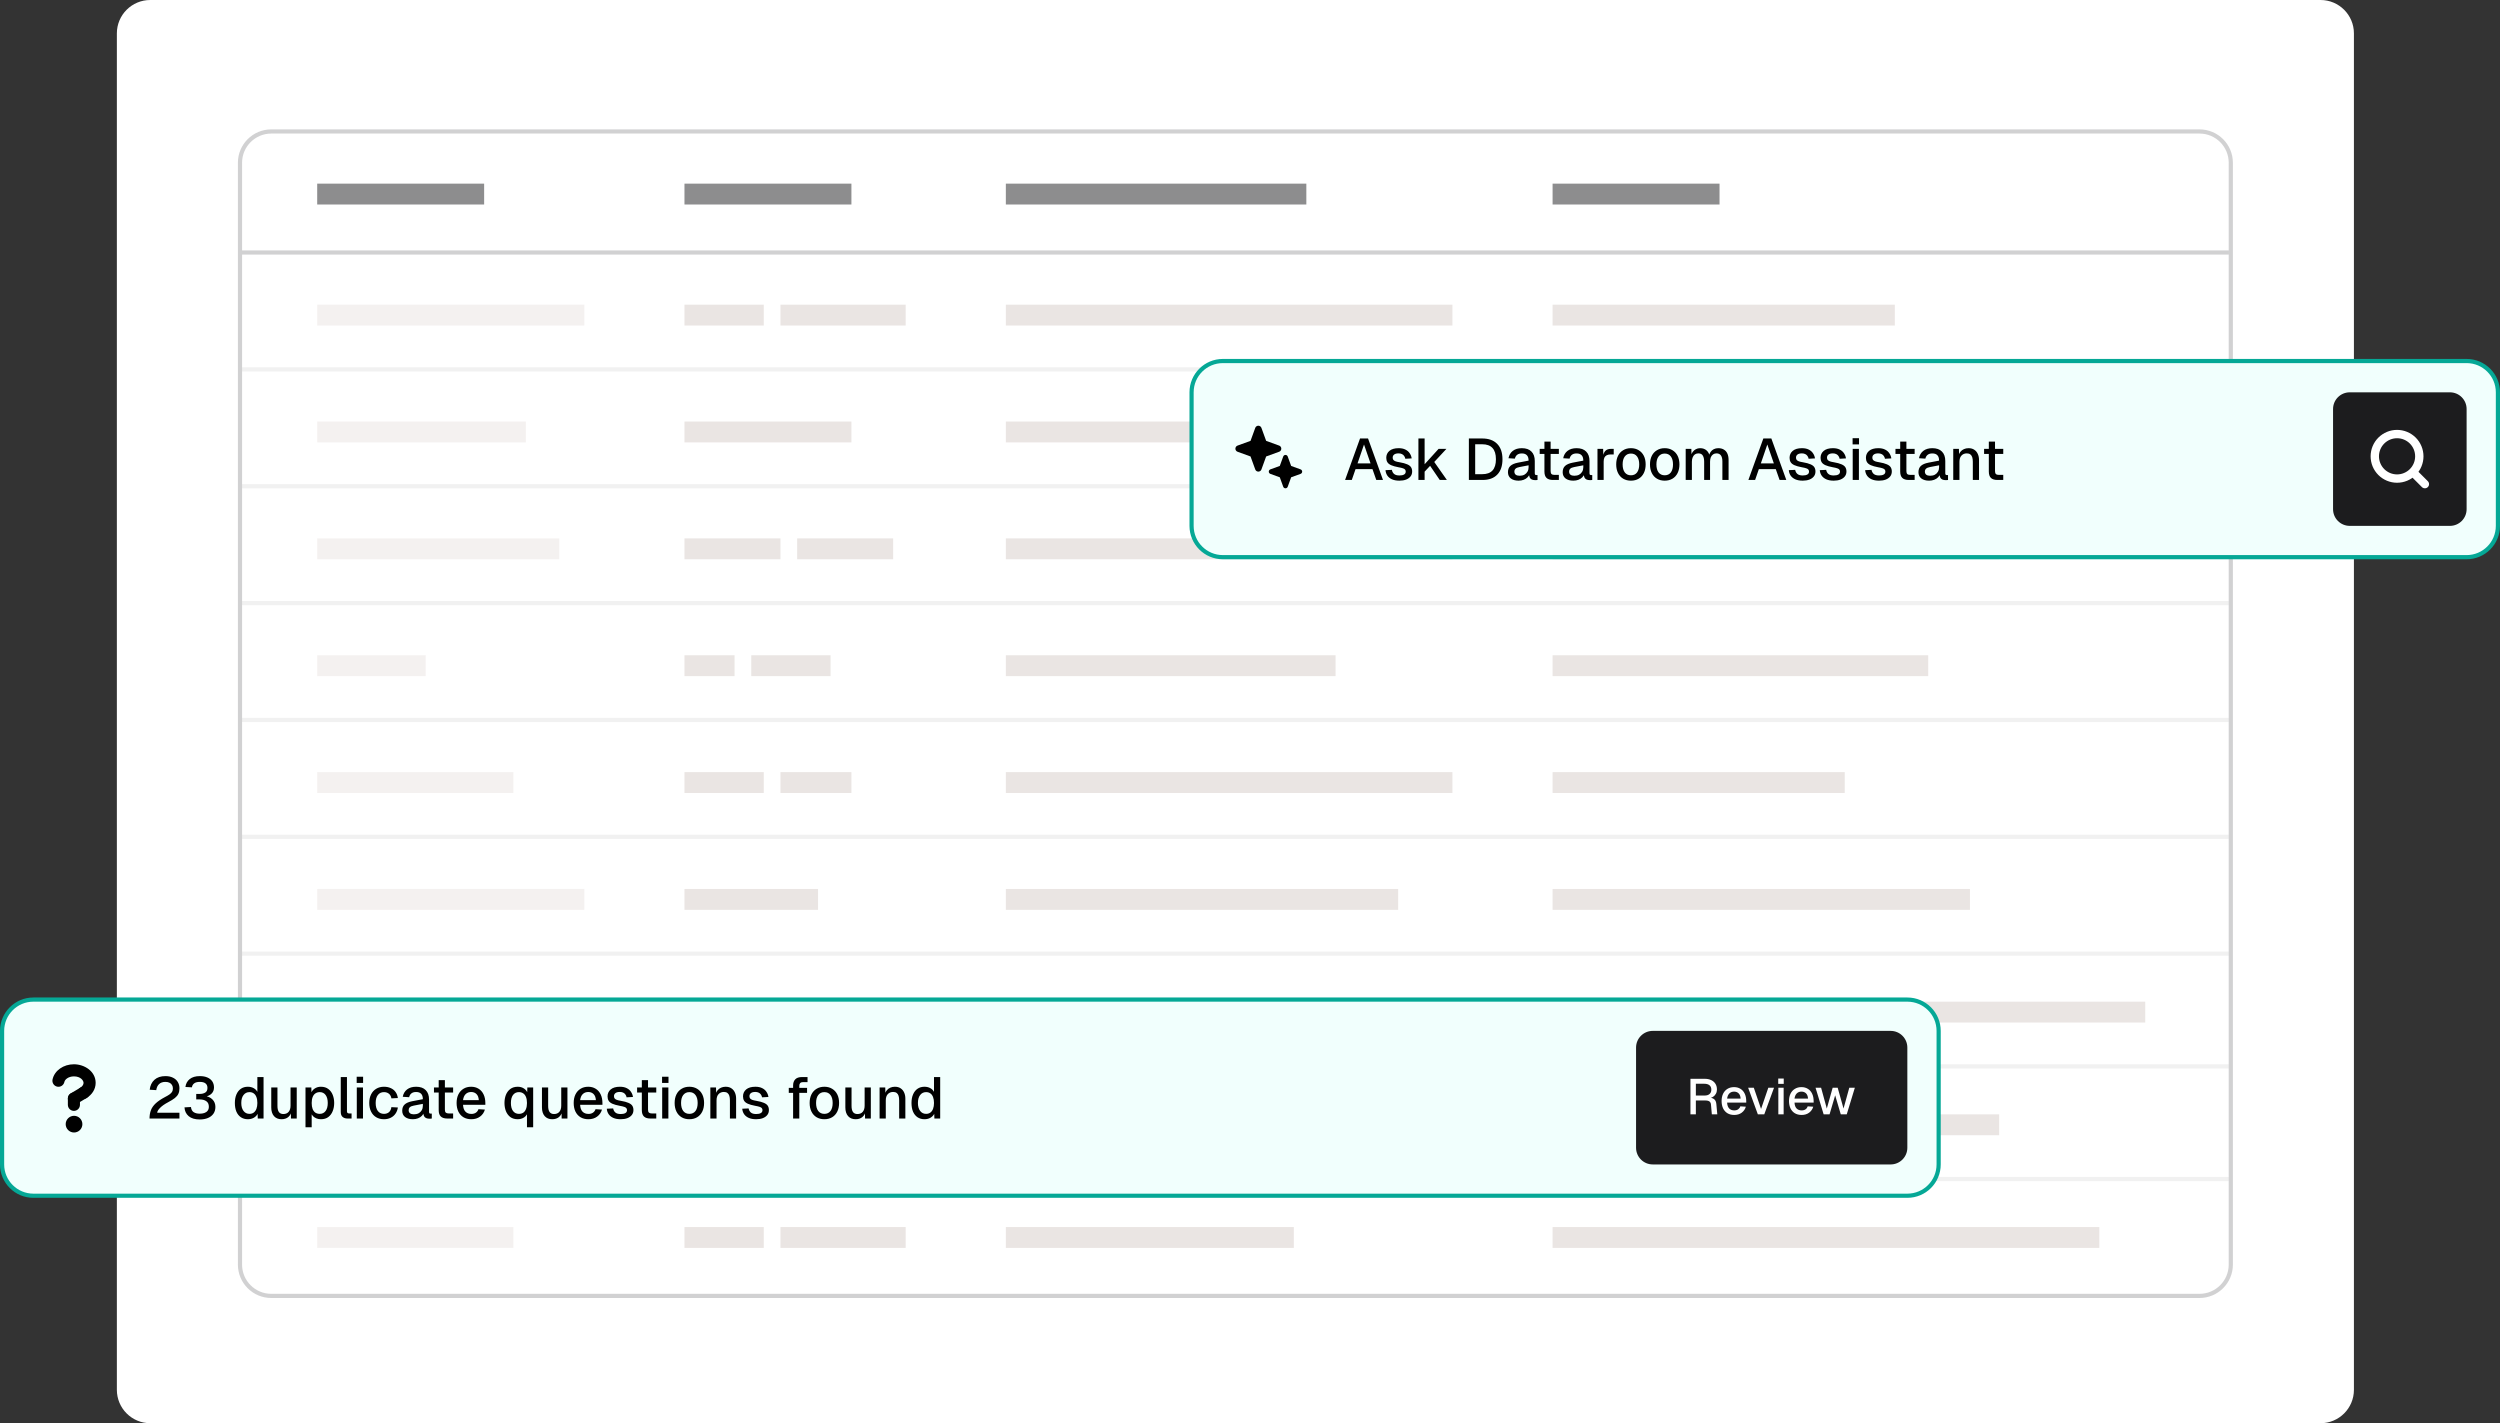 <svg width="599" height="341" viewBox="0 0 599 341" fill="none" xmlns="http://www.w3.org/2000/svg">
<rect x="0" y="0" width="599" height="341" fill="#333333" stroke="none"/>
<path d="M28 8C28 3.582 31.582 0 36 0H556C560.418 0 564 3.582 564 8V333C564 337.418 560.418 341 556 341H36C31.582 341 28 337.418 28 333V8Z" fill="white"/>
<rect opacity="0.5" x="76" y="73" width="64" height="5" fill="#EAE5E3"/>
<rect opacity="0.5" x="76" y="101" width="50" height="5" fill="#EAE5E3"/>
<rect opacity="0.5" x="76" y="129" width="58" height="5" fill="#EAE5E3"/>
<rect opacity="0.5" x="76" y="157" width="26" height="5" fill="#EAE5E3"/>
<rect opacity="0.5" x="76" y="185" width="47" height="5" fill="#EAE5E3"/>
<rect opacity="0.5" x="76" y="213" width="64" height="5" fill="#EAE5E3"/>
<rect opacity="0.5" x="76" y="240" width="64" height="5" fill="#EAE5E3"/>
<rect opacity="0.5" x="76" y="267" width="64" height="5" fill="#EAE5E3"/>
<rect opacity="0.5" x="76" y="294" width="47" height="5" fill="#EAE5E3"/>
<rect opacity="0.5" x="76" y="44" width="40" height="5" fill="#1C1C1E"/>
<rect opacity="0.5" x="164" y="44" width="40" height="5" fill="#1C1C1E"/>
<rect opacity="0.5" x="241" y="44" width="72" height="5" fill="#1C1C1E"/>
<rect opacity="0.5" x="372" y="44" width="40" height="5" fill="#1C1C1E"/>
<rect x="164" y="73" width="19" height="5" fill="#EAE5E3"/>
<rect x="164" y="101" width="40" height="5" fill="#EAE5E3"/>
<rect x="164" y="129" width="23" height="5" fill="#EAE5E3"/>
<rect x="191" y="129" width="23" height="5" fill="#EAE5E3"/>
<rect x="164" y="157" width="12" height="5" fill="#EAE5E3"/>
<rect x="164" y="185" width="19" height="5" fill="#EAE5E3"/>
<rect x="164" y="213" width="32" height="5" fill="#EAE5E3"/>
<rect x="164" y="240" width="19" height="5" fill="#EAE5E3"/>
<rect x="164" y="267" width="19" height="5" fill="#EAE5E3"/>
<rect x="164" y="294" width="19" height="5" fill="#EAE5E3"/>
<rect x="187" y="73" width="30" height="5" fill="#EAE5E3"/>
<rect x="180" y="157" width="19" height="5" fill="#EAE5E3"/>
<rect x="187" y="185" width="17" height="5" fill="#EAE5E3"/>
<rect x="187" y="240" width="30" height="5" fill="#EAE5E3"/>
<rect x="187" y="267" width="30" height="5" fill="#EAE5E3"/>
<rect x="187" y="294" width="30" height="5" fill="#EAE5E3"/>
<rect x="241" y="73" width="107" height="5" fill="#EAE5E3"/>
<rect x="241" y="101" width="107" height="5" fill="#EAE5E3"/>
<rect x="241" y="129" width="107" height="5" fill="#EAE5E3"/>
<rect x="241" y="157" width="79" height="5" fill="#EAE5E3"/>
<rect x="241" y="185" width="107" height="5" fill="#EAE5E3"/>
<rect x="241" y="213" width="94" height="5" fill="#EAE5E3"/>
<rect x="241" y="240" width="107" height="5" fill="#EAE5E3"/>
<rect x="241" y="267" width="107" height="5" fill="#EAE5E3"/>
<rect x="241" y="294" width="69" height="5" fill="#EAE5E3"/>
<rect x="372" y="73" width="82" height="5" fill="#EAE5E3"/>
<rect x="372" y="101" width="107" height="5" fill="#EAE5E3"/>
<rect x="372" y="129" width="107" height="5" fill="#EAE5E3"/>
<rect x="372" y="157" width="90" height="5" fill="#EAE5E3"/>
<rect x="372" y="185" width="70" height="5" fill="#EAE5E3"/>
<rect x="372" y="213" width="100" height="5" fill="#EAE5E3"/>
<rect x="372" y="240" width="142" height="5" fill="#EAE5E3"/>
<rect x="372" y="267" width="107" height="5" fill="#EAE5E3"/>
<rect x="372" y="294" width="131" height="5" fill="#EAE5E3"/>
<line x1="58" y1="60.5" x2="534" y2="60.5" stroke="#1C1C1E" stroke-opacity="0.2"/>
<path d="M65 31.5H527C531.142 31.5 534.5 34.858 534.5 39V303C534.5 307.142 531.142 310.5 527 310.5H65C60.858 310.5 57.5 307.142 57.5 303V39C57.5 34.858 60.858 31.5 65 31.5Z" stroke="#1C1C1E" stroke-opacity="0.2"/>
<line opacity="0.3" x1="58" y1="88.5" x2="534" y2="88.5" stroke="#1C1C1E" stroke-opacity="0.2"/>
<line opacity="0.3" x1="58" y1="116.5" x2="534" y2="116.5" stroke="#1C1C1E" stroke-opacity="0.2"/>
<line opacity="0.3" x1="58" y1="144.5" x2="534" y2="144.5" stroke="#1C1C1E" stroke-opacity="0.2"/>
<line opacity="0.3" x1="58" y1="172.5" x2="534" y2="172.5" stroke="#1C1C1E" stroke-opacity="0.2"/>
<line opacity="0.3" x1="58" y1="200.5" x2="534" y2="200.5" stroke="#1C1C1E" stroke-opacity="0.2"/>
<line opacity="0.3" x1="58" y1="228.5" x2="534" y2="228.5" stroke="#1C1C1E" stroke-opacity="0.2"/>
<line opacity="0.3" x1="58" y1="255.5" x2="534" y2="255.5" stroke="#1C1C1E" stroke-opacity="0.2"/>
<line opacity="0.3" x1="58" y1="282.5" x2="534" y2="282.5" stroke="#1C1C1E" stroke-opacity="0.2"/>
<path d="M8 239.5H457C461.142 239.5 464.5 242.858 464.5 247V279C464.5 283.142 461.142 286.5 457 286.5H8C3.858 286.5 0.5 283.142 0.5 279V247C0.5 242.858 3.858 239.5 8 239.5Z" fill="#F1FFFD"/>
<path d="M8 239.5H457C461.142 239.5 464.5 242.858 464.5 247V279C464.5 283.142 461.142 286.5 457 286.5H8C3.858 286.5 0.5 283.142 0.5 279V247C0.5 242.858 3.858 239.5 8 239.5Z" stroke="#05A896"/>
<path d="M19.739 269.348C19.739 269.878 19.528 270.387 19.153 270.762C18.778 271.137 18.269 271.348 17.739 271.348C17.208 271.348 16.7 271.137 16.325 270.762C15.95 270.387 15.739 269.878 15.739 269.348C15.739 268.817 15.95 268.309 16.325 267.934C16.7 267.559 17.208 267.348 17.739 267.348C18.269 267.348 18.778 267.559 19.153 267.934C19.528 268.309 19.739 268.817 19.739 269.348Z" fill="black"/>
<path fill-rule="evenodd" clip-rule="evenodd" d="M17.71 257.9C17.04 257.9 16.465 258.1 16.06 258.386C15.67 258.662 15.477 258.983 15.421 259.26C15.338 259.63 15.113 259.953 14.795 260.16C14.477 260.367 14.091 260.44 13.719 260.365C13.347 260.29 13.019 260.072 12.806 259.758C12.593 259.444 12.511 259.059 12.579 258.686C12.806 257.56 13.504 256.641 14.388 256.016C15.308 255.366 16.474 255 17.71 255C20.267 255 22.918 256.71 22.918 259.456C22.918 261.046 21.973 262.332 20.749 263.082C20.421 263.283 20.026 263.345 19.652 263.255C19.278 263.165 18.956 262.93 18.755 262.602C18.554 262.274 18.492 261.88 18.582 261.506C18.672 261.132 18.907 260.809 19.235 260.608C19.805 260.259 20.018 259.814 20.018 259.456C20.018 258.882 19.303 257.9 17.71 257.9Z" fill="black"/>
<path fill-rule="evenodd" clip-rule="evenodd" d="M17.71 261.765C18.51 261.765 19.16 262.413 19.16 263.215V264.717C19.16 265.101 19.007 265.47 18.735 265.742C18.463 266.014 18.094 266.167 17.71 266.167C17.325 266.167 16.956 266.014 16.684 265.742C16.413 265.47 16.26 265.101 16.26 264.717V263.215C16.26 262.415 16.909 261.765 17.71 261.765Z" fill="black"/>
<path fill-rule="evenodd" clip-rule="evenodd" d="M21.239 261.101C21.337 261.264 21.401 261.446 21.429 261.634C21.457 261.823 21.448 262.015 21.401 262.2C21.355 262.384 21.272 262.558 21.159 262.711C21.045 262.864 20.902 262.993 20.739 263.091L18.455 264.458C18.125 264.656 17.73 264.714 17.357 264.62C16.984 264.527 16.663 264.289 16.466 263.959C16.268 263.629 16.21 263.234 16.303 262.861C16.397 262.488 16.635 262.168 16.965 261.97L19.25 260.602C19.413 260.504 19.594 260.44 19.783 260.412C19.971 260.384 20.163 260.394 20.348 260.44C20.533 260.486 20.706 260.569 20.859 260.682C21.012 260.796 21.141 260.938 21.239 261.101Z" fill="black"/>
<path d="M35.826 268C35.826 267.253 35.938 266.586 36.162 265.998C36.386 265.41 36.769 264.864 37.31 264.36C37.851 263.856 38.598 263.352 39.55 262.848C40.007 262.615 40.371 262.4 40.642 262.204C40.922 261.999 41.123 261.789 41.244 261.574C41.365 261.359 41.426 261.098 41.426 260.79C41.426 260.473 41.356 260.202 41.216 259.978C41.085 259.745 40.889 259.563 40.628 259.432C40.367 259.292 40.035 259.222 39.634 259.222C38.999 259.222 38.495 259.395 38.122 259.74C37.758 260.076 37.529 260.561 37.436 261.196L35.868 261.098C35.98 260.099 36.358 259.306 37.002 258.718C37.655 258.13 38.533 257.836 39.634 257.836C40.343 257.836 40.945 257.962 41.44 258.214C41.944 258.457 42.327 258.797 42.588 259.236C42.859 259.675 42.994 260.183 42.994 260.762C42.994 261.266 42.91 261.7 42.742 262.064C42.574 262.428 42.294 262.769 41.902 263.086C41.51 263.394 40.978 263.725 40.306 264.08C39.447 264.537 38.799 264.99 38.36 265.438C37.921 265.877 37.688 266.269 37.66 266.614H42.994V268H35.826ZM47.857 268.224C46.709 268.224 45.823 267.958 45.197 267.426C44.581 266.894 44.25 266.194 44.203 265.326L45.757 265.242C45.813 265.811 46.028 266.222 46.401 266.474C46.784 266.717 47.269 266.838 47.857 266.838C48.249 266.838 48.609 266.787 48.935 266.684C49.271 266.572 49.537 266.395 49.733 266.152C49.939 265.9 50.041 265.573 50.041 265.172C50.041 264.575 49.841 264.136 49.439 263.856C49.038 263.567 48.506 263.422 47.843 263.422H47.017V262.106H47.843C48.375 262.106 48.819 261.999 49.173 261.784C49.528 261.569 49.705 261.196 49.705 260.664C49.705 260.197 49.556 259.843 49.257 259.6C48.959 259.348 48.501 259.222 47.885 259.222C47.288 259.222 46.835 259.339 46.527 259.572C46.219 259.805 46.037 260.123 45.981 260.524L44.427 260.44C44.521 259.656 44.861 259.026 45.449 258.55C46.047 258.074 46.859 257.836 47.885 257.836C48.595 257.836 49.201 257.948 49.705 258.172C50.209 258.387 50.597 258.699 50.867 259.11C51.138 259.521 51.273 260.001 51.273 260.552C51.273 261.159 51.077 261.653 50.685 262.036C50.303 262.419 49.738 262.68 48.991 262.82V262.568C49.803 262.671 50.443 262.96 50.909 263.436C51.376 263.903 51.609 264.5 51.609 265.228C51.609 265.853 51.451 266.395 51.133 266.852C50.816 267.3 50.377 267.641 49.817 267.874C49.257 268.107 48.604 268.224 47.857 268.224ZM59.382 268.168C58.747 268.168 58.191 268.009 57.715 267.692C57.249 267.375 56.889 266.927 56.638 266.348C56.395 265.76 56.273 265.069 56.273 264.276C56.273 263.483 56.4 262.797 56.651 262.218C56.904 261.63 57.263 261.177 57.73 260.86C58.196 260.543 58.747 260.384 59.382 260.384C59.895 260.384 60.352 260.491 60.754 260.706C61.155 260.921 61.458 261.219 61.663 261.602V258.06H63.148V268H61.761L61.719 266.88C61.514 267.281 61.202 267.599 60.782 267.832C60.371 268.056 59.904 268.168 59.382 268.168ZM59.773 266.88C60.175 266.88 60.516 266.777 60.795 266.572C61.075 266.367 61.29 266.068 61.44 265.676C61.589 265.284 61.663 264.817 61.663 264.276C61.663 263.716 61.589 263.245 61.44 262.862C61.29 262.47 61.075 262.176 60.795 261.98C60.516 261.775 60.175 261.672 59.773 261.672C59.176 261.672 58.7 261.905 58.346 262.372C57.991 262.829 57.813 263.464 57.813 264.276C57.813 265.079 57.991 265.713 58.346 266.18C58.7 266.647 59.176 266.88 59.773 266.88ZM67.443 268.168C66.697 268.168 66.099 267.921 65.651 267.426C65.213 266.922 64.993 266.227 64.993 265.34V260.552H66.477V264.962C66.477 265.634 66.594 266.129 66.827 266.446C67.061 266.763 67.415 266.922 67.891 266.922C68.433 266.922 68.853 266.749 69.151 266.404C69.459 266.049 69.613 265.555 69.613 264.92V260.552H71.097V268H69.711L69.683 266.054L69.893 266.138C69.763 266.791 69.487 267.295 69.067 267.65C68.647 267.995 68.106 268.168 67.443 268.168ZM73.197 270.1V260.552H74.597L74.638 262.148L74.471 262.064C74.657 261.513 74.965 261.098 75.394 260.818C75.824 260.529 76.319 260.384 76.879 260.384C77.606 260.384 78.204 260.566 78.671 260.93C79.147 261.285 79.496 261.756 79.721 262.344C79.954 262.932 80.07 263.576 80.07 264.276C80.07 264.976 79.954 265.62 79.721 266.208C79.496 266.796 79.147 267.272 78.671 267.636C78.204 267.991 77.606 268.168 76.879 268.168C76.505 268.168 76.155 268.103 75.829 267.972C75.502 267.841 75.222 267.659 74.989 267.426C74.764 267.183 74.606 266.899 74.513 266.572L74.68 266.404V270.1H73.197ZM76.612 266.88C77.21 266.88 77.677 266.651 78.013 266.194C78.358 265.737 78.531 265.097 78.531 264.276C78.531 263.455 78.358 262.815 78.013 262.358C77.677 261.901 77.21 261.672 76.612 261.672C76.221 261.672 75.88 261.77 75.591 261.966C75.301 262.153 75.077 262.442 74.918 262.834C74.76 263.226 74.68 263.707 74.68 264.276C74.68 264.845 74.755 265.326 74.904 265.718C75.063 266.11 75.287 266.404 75.576 266.6C75.875 266.787 76.221 266.88 76.612 266.88ZM83.27 268C82.784 268 82.392 267.874 82.094 267.622C81.795 267.37 81.646 266.969 81.646 266.418V258.06H83.13V266.278C83.13 266.446 83.172 266.572 83.256 266.656C83.349 266.74 83.48 266.782 83.648 266.782H84.236V268H83.27ZM85.487 268V260.552H86.972V268H85.487ZM85.46 259.474V257.99H86.999V259.474H85.46ZM91.999 268.168C91.29 268.168 90.669 268.009 90.137 267.692C89.605 267.375 89.194 266.922 88.905 266.334C88.615 265.746 88.471 265.06 88.471 264.276C88.471 263.492 88.615 262.811 88.905 262.232C89.194 261.644 89.605 261.191 90.137 260.874C90.669 260.547 91.29 260.384 91.999 260.384C92.606 260.384 93.142 260.491 93.609 260.706C94.085 260.911 94.468 261.215 94.757 261.616C95.055 262.017 95.247 262.507 95.331 263.086L93.777 263.17C93.702 262.685 93.506 262.316 93.189 262.064C92.871 261.803 92.475 261.672 91.999 261.672C91.374 261.672 90.883 261.905 90.529 262.372C90.183 262.829 90.011 263.464 90.011 264.276C90.011 265.088 90.183 265.727 90.529 266.194C90.883 266.651 91.374 266.88 91.999 266.88C92.475 266.88 92.871 266.749 93.189 266.488C93.506 266.217 93.702 265.811 93.777 265.27L95.331 265.354C95.247 265.923 95.055 266.418 94.757 266.838C94.468 267.258 94.085 267.585 93.609 267.818C93.142 268.051 92.606 268.168 91.999 268.168ZM98.921 268.168C98.147 268.168 97.526 267.991 97.059 267.636C96.602 267.281 96.373 266.782 96.373 266.138C96.373 265.494 96.564 264.995 96.947 264.64C97.339 264.276 97.941 264.015 98.753 263.856L101.315 263.366C101.315 262.787 101.18 262.358 100.909 262.078C100.638 261.789 100.237 261.644 99.705 261.644C99.229 261.644 98.856 261.751 98.585 261.966C98.314 262.171 98.128 262.479 98.025 262.89L96.499 262.792C96.639 262.045 96.984 261.457 97.535 261.028C98.095 260.599 98.819 260.384 99.705 260.384C100.713 260.384 101.478 260.655 102.001 261.196C102.533 261.728 102.799 262.479 102.799 263.45V266.348C102.799 266.525 102.827 266.651 102.883 266.726C102.948 266.791 103.051 266.824 103.191 266.824H103.457V268C103.41 268.009 103.336 268.019 103.233 268.028C103.13 268.037 103.023 268.042 102.911 268.042C102.594 268.042 102.318 267.991 102.085 267.888C101.861 267.785 101.693 267.617 101.581 267.384C101.469 267.141 101.413 266.819 101.413 266.418L101.567 266.488C101.492 266.815 101.329 267.104 101.077 267.356C100.834 267.608 100.522 267.809 100.139 267.958C99.766 268.098 99.36 268.168 98.921 268.168ZM99.159 266.992C99.607 266.992 99.99 266.908 100.307 266.74C100.624 266.563 100.872 266.32 101.049 266.012C101.226 265.704 101.315 265.354 101.315 264.962V264.486L99.131 264.906C98.683 264.99 98.366 265.125 98.179 265.312C98.002 265.489 97.913 265.718 97.913 265.998C97.913 266.315 98.02 266.563 98.235 266.74C98.459 266.908 98.767 266.992 99.159 266.992ZM107.183 268C106.474 268 105.951 267.837 105.615 267.51C105.279 267.183 105.111 266.675 105.111 265.984V258.802H106.595V265.872C106.595 266.217 106.67 266.455 106.819 266.586C106.969 266.717 107.197 266.782 107.505 266.782H108.569V268H107.183ZM103.977 261.77V260.552H108.569V261.77H103.977ZM112.93 268.168C112.202 268.168 111.572 268.009 111.04 267.692C110.518 267.375 110.112 266.922 109.822 266.334C109.542 265.746 109.402 265.06 109.402 264.276C109.402 263.492 109.542 262.811 109.822 262.232C110.112 261.644 110.518 261.191 111.04 260.874C111.563 260.547 112.179 260.384 112.888 260.384C113.56 260.384 114.153 260.543 114.666 260.86C115.18 261.168 115.576 261.616 115.856 262.204C116.146 262.792 116.29 263.501 116.29 264.332V264.71H110.942C110.98 265.438 111.171 265.984 111.516 266.348C111.871 266.712 112.347 266.894 112.944 266.894C113.383 266.894 113.747 266.791 114.036 266.586C114.326 266.381 114.526 266.105 114.638 265.76L116.178 265.858C115.982 266.549 115.595 267.109 115.016 267.538C114.447 267.958 113.752 268.168 112.93 268.168ZM110.942 263.59H114.722C114.676 262.927 114.484 262.437 114.148 262.12C113.822 261.803 113.402 261.644 112.888 261.644C112.356 261.644 111.918 261.812 111.572 262.148C111.236 262.475 111.026 262.955 110.942 263.59ZM127.747 270.1H126.263V266.404L126.431 266.572C126.338 266.899 126.174 267.183 125.941 267.426C125.717 267.659 125.442 267.841 125.115 267.972C124.788 268.103 124.438 268.168 124.065 268.168C123.337 268.168 122.735 267.991 122.259 267.636C121.792 267.272 121.442 266.796 121.209 266.208C120.985 265.62 120.873 264.976 120.873 264.276C120.873 263.576 120.985 262.932 121.209 262.344C121.442 261.756 121.792 261.285 122.259 260.93C122.735 260.566 123.337 260.384 124.065 260.384C124.634 260.384 125.134 260.529 125.563 260.818C125.992 261.098 126.296 261.513 126.473 262.064L126.305 262.148L126.347 260.552H127.747V270.1ZM124.331 266.88C124.732 266.88 125.078 266.787 125.367 266.6C125.656 266.404 125.876 266.11 126.025 265.718C126.184 265.326 126.263 264.845 126.263 264.276C126.263 263.707 126.184 263.226 126.025 262.834C125.866 262.442 125.642 262.153 125.353 261.966C125.064 261.77 124.723 261.672 124.331 261.672C123.734 261.672 123.262 261.901 122.917 262.358C122.581 262.815 122.413 263.455 122.413 264.276C122.413 265.097 122.581 265.737 122.917 266.194C123.262 266.651 123.734 266.88 124.331 266.88ZM132.303 268.168C131.556 268.168 130.959 267.921 130.511 267.426C130.072 266.922 129.853 266.227 129.853 265.34V260.552H131.337V264.962C131.337 265.634 131.453 266.129 131.687 266.446C131.92 266.763 132.275 266.922 132.751 266.922C133.292 266.922 133.712 266.749 134.011 266.404C134.319 266.049 134.473 265.555 134.473 264.92V260.552H135.957V268H134.571L134.543 266.054L134.753 266.138C134.622 266.791 134.347 267.295 133.927 267.65C133.507 267.995 132.965 268.168 132.303 268.168ZM140.985 268.168C140.257 268.168 139.627 268.009 139.095 267.692C138.572 267.375 138.166 266.922 137.877 266.334C137.597 265.746 137.457 265.06 137.457 264.276C137.457 263.492 137.597 262.811 137.877 262.232C138.166 261.644 138.572 261.191 139.095 260.874C139.618 260.547 140.234 260.384 140.943 260.384C141.615 260.384 142.208 260.543 142.721 260.86C143.234 261.168 143.631 261.616 143.911 262.204C144.2 262.792 144.345 263.501 144.345 264.332V264.71H138.997C139.034 265.438 139.226 265.984 139.571 266.348C139.926 266.712 140.402 266.894 140.999 266.894C141.438 266.894 141.802 266.791 142.091 266.586C142.38 266.381 142.581 266.105 142.693 265.76L144.233 265.858C144.037 266.549 143.65 267.109 143.071 267.538C142.502 267.958 141.806 268.168 140.985 268.168ZM138.997 263.59H142.777C142.73 262.927 142.539 262.437 142.203 262.12C141.876 261.803 141.456 261.644 140.943 261.644C140.411 261.644 139.972 261.812 139.627 262.148C139.291 262.475 139.081 262.955 138.997 263.59ZM148.719 268.168C148.019 268.168 147.426 268.061 146.941 267.846C146.465 267.631 146.096 267.337 145.835 266.964C145.573 266.581 145.424 266.143 145.387 265.648L146.913 265.578C146.987 265.989 147.165 266.315 147.445 266.558C147.725 266.801 148.149 266.922 148.719 266.922C149.185 266.922 149.554 266.847 149.825 266.698C150.095 266.549 150.231 266.311 150.231 265.984C150.231 265.807 150.184 265.657 150.091 265.536C150.007 265.405 149.839 265.298 149.587 265.214C149.335 265.121 148.961 265.032 148.467 264.948C147.729 264.808 147.151 264.645 146.731 264.458C146.311 264.271 146.012 264.033 145.835 263.744C145.657 263.455 145.569 263.105 145.569 262.694C145.569 262.013 145.821 261.457 146.325 261.028C146.838 260.599 147.575 260.384 148.537 260.384C149.181 260.384 149.722 260.496 150.161 260.72C150.599 260.935 150.94 261.229 151.183 261.602C151.435 261.966 151.593 262.377 151.659 262.834L150.133 262.918C150.086 262.657 149.993 262.433 149.853 262.246C149.722 262.05 149.545 261.901 149.321 261.798C149.097 261.686 148.831 261.63 148.523 261.63C148.047 261.63 147.692 261.723 147.459 261.91C147.225 262.097 147.109 262.339 147.109 262.638C147.109 262.862 147.16 263.044 147.263 263.184C147.375 263.324 147.552 263.441 147.795 263.534C148.037 263.618 148.359 263.693 148.761 263.758C149.535 263.889 150.142 264.052 150.581 264.248C151.019 264.435 151.327 264.668 151.505 264.948C151.682 265.228 151.771 265.569 151.771 265.97C151.771 266.437 151.64 266.833 151.379 267.16C151.117 267.487 150.758 267.739 150.301 267.916C149.843 268.084 149.316 268.168 148.719 268.168ZM155.855 268C155.146 268 154.623 267.837 154.287 267.51C153.951 267.183 153.783 266.675 153.783 265.984V258.802H155.267V265.872C155.267 266.217 155.342 266.455 155.491 266.586C155.641 266.717 155.869 266.782 156.177 266.782H157.241V268H155.855ZM152.649 261.77V260.552H157.241V261.77H152.649ZM158.659 268V260.552H160.143V268H158.659ZM158.631 259.474V257.99H160.171V259.474H158.631ZM165.171 268.168C164.461 268.168 163.841 268.009 163.309 267.692C162.777 267.375 162.366 266.922 162.077 266.334C161.787 265.746 161.643 265.06 161.643 264.276C161.643 263.483 161.787 262.797 162.077 262.218C162.366 261.639 162.777 261.191 163.309 260.874C163.841 260.547 164.461 260.384 165.171 260.384C165.88 260.384 166.501 260.547 167.033 260.874C167.565 261.191 167.975 261.639 168.265 262.218C168.554 262.797 168.699 263.483 168.699 264.276C168.699 265.06 168.554 265.746 168.265 266.334C167.975 266.922 167.565 267.375 167.033 267.692C166.501 268.009 165.88 268.168 165.171 268.168ZM165.171 266.88C165.805 266.88 166.295 266.651 166.641 266.194C166.986 265.727 167.159 265.088 167.159 264.276C167.159 263.464 166.986 262.829 166.641 262.372C166.295 261.905 165.805 261.672 165.171 261.672C164.545 261.672 164.055 261.905 163.701 262.372C163.355 262.829 163.183 263.464 163.183 264.276C163.183 265.088 163.355 265.727 163.701 266.194C164.055 266.651 164.545 266.88 165.171 266.88ZM170.198 268V260.552H171.556L171.612 262.54L171.43 262.442C171.514 261.957 171.673 261.565 171.906 261.266C172.14 260.967 172.424 260.748 172.76 260.608C173.096 260.459 173.46 260.384 173.852 260.384C174.412 260.384 174.874 260.51 175.238 260.762C175.612 261.005 175.892 261.341 176.078 261.77C176.274 262.19 176.372 262.671 176.372 263.212V268H174.888V263.66C174.888 263.221 174.842 262.853 174.748 262.554C174.655 262.255 174.501 262.027 174.286 261.868C174.072 261.709 173.792 261.63 173.446 261.63C172.924 261.63 172.499 261.803 172.172 262.148C171.846 262.493 171.682 262.997 171.682 263.66V268H170.198ZM181.176 268.168C180.476 268.168 179.883 268.061 179.398 267.846C178.922 267.631 178.553 267.337 178.292 266.964C178.031 266.581 177.881 266.143 177.844 265.648L179.37 265.578C179.445 265.989 179.622 266.315 179.902 266.558C180.182 266.801 180.607 266.922 181.176 266.922C181.643 266.922 182.011 266.847 182.282 266.698C182.553 266.549 182.688 266.311 182.688 265.984C182.688 265.807 182.641 265.657 182.548 265.536C182.464 265.405 182.296 265.298 182.044 265.214C181.792 265.121 181.419 265.032 180.924 264.948C180.187 264.808 179.608 264.645 179.188 264.458C178.768 264.271 178.469 264.033 178.292 263.744C178.115 263.455 178.026 263.105 178.026 262.694C178.026 262.013 178.278 261.457 178.782 261.028C179.295 260.599 180.033 260.384 180.994 260.384C181.638 260.384 182.179 260.496 182.618 260.72C183.057 260.935 183.397 261.229 183.64 261.602C183.892 261.966 184.051 262.377 184.116 262.834L182.59 262.918C182.543 262.657 182.45 262.433 182.31 262.246C182.179 262.05 182.002 261.901 181.778 261.798C181.554 261.686 181.288 261.63 180.98 261.63C180.504 261.63 180.149 261.723 179.916 261.91C179.683 262.097 179.566 262.339 179.566 262.638C179.566 262.862 179.617 263.044 179.72 263.184C179.832 263.324 180.009 263.441 180.252 263.534C180.495 263.618 180.817 263.693 181.218 263.758C181.993 263.889 182.599 264.052 183.038 264.248C183.477 264.435 183.785 264.668 183.962 264.948C184.139 265.228 184.228 265.569 184.228 265.97C184.228 266.437 184.097 266.833 183.836 267.16C183.575 267.487 183.215 267.739 182.758 267.916C182.301 268.084 181.773 268.168 181.176 268.168ZM190.027 268V260.076C190.027 259.46 190.199 258.97 190.545 258.606C190.89 258.242 191.431 258.06 192.169 258.06H193.485V259.278H192.365C192.075 259.278 191.861 259.357 191.721 259.516C191.581 259.665 191.511 259.88 191.511 260.16V268H190.027ZM188.991 261.854V260.65H193.373V261.854H188.991ZM197.518 268.168C196.809 268.168 196.188 268.009 195.656 267.692C195.124 267.375 194.714 266.922 194.424 266.334C194.135 265.746 193.99 265.06 193.99 264.276C193.99 263.483 194.135 262.797 194.424 262.218C194.714 261.639 195.124 261.191 195.656 260.874C196.188 260.547 196.809 260.384 197.518 260.384C198.228 260.384 198.848 260.547 199.38 260.874C199.912 261.191 200.323 261.639 200.612 262.218C200.902 262.797 201.046 263.483 201.046 264.276C201.046 265.06 200.902 265.746 200.612 266.334C200.323 266.922 199.912 267.375 199.38 267.692C198.848 268.009 198.228 268.168 197.518 268.168ZM197.518 266.88C198.153 266.88 198.643 266.651 198.988 266.194C199.334 265.727 199.506 265.088 199.506 264.276C199.506 263.464 199.334 262.829 198.988 262.372C198.643 261.905 198.153 261.672 197.518 261.672C196.893 261.672 196.403 261.905 196.048 262.372C195.703 262.829 195.53 263.464 195.53 264.276C195.53 265.088 195.703 265.727 196.048 266.194C196.403 266.651 196.893 266.88 197.518 266.88ZM204.996 268.168C204.249 268.168 203.652 267.921 203.204 267.426C202.765 266.922 202.546 266.227 202.546 265.34V260.552H204.03V264.962C204.03 265.634 204.147 266.129 204.38 266.446C204.613 266.763 204.968 266.922 205.444 266.922C205.985 266.922 206.405 266.749 206.704 266.404C207.012 266.049 207.166 265.555 207.166 264.92V260.552H208.65V268H207.264L207.236 266.054L207.446 266.138C207.315 266.791 207.04 267.295 206.62 267.65C206.2 267.995 205.659 268.168 204.996 268.168ZM210.749 268V260.552H212.107L212.163 262.54L211.981 262.442C212.065 261.957 212.224 261.565 212.457 261.266C212.691 260.967 212.975 260.748 213.311 260.608C213.647 260.459 214.011 260.384 214.403 260.384C214.963 260.384 215.425 260.51 215.789 260.762C216.163 261.005 216.443 261.341 216.629 261.77C216.825 262.19 216.923 262.671 216.923 263.212V268H215.439V263.66C215.439 263.221 215.393 262.853 215.299 262.554C215.206 262.255 215.052 262.027 214.837 261.868C214.623 261.709 214.343 261.63 213.997 261.63C213.475 261.63 213.05 261.803 212.723 262.148C212.397 262.493 212.233 262.997 212.233 263.66V268H210.749ZM221.503 268.168C220.868 268.168 220.313 268.009 219.837 267.692C219.37 267.375 219.011 266.927 218.759 266.348C218.516 265.76 218.395 265.069 218.395 264.276C218.395 263.483 218.521 262.797 218.773 262.218C219.025 261.63 219.384 261.177 219.851 260.86C220.317 260.543 220.868 260.384 221.503 260.384C222.016 260.384 222.473 260.491 222.875 260.706C223.276 260.921 223.579 261.219 223.785 261.602V258.06H225.269V268H223.883L223.841 266.88C223.635 267.281 223.323 267.599 222.903 267.832C222.492 268.056 222.025 268.168 221.503 268.168ZM221.895 266.88C222.296 266.88 222.637 266.777 222.917 266.572C223.197 266.367 223.411 266.068 223.561 265.676C223.71 265.284 223.785 264.817 223.785 264.276C223.785 263.716 223.71 263.245 223.561 262.862C223.411 262.47 223.197 262.176 222.917 261.98C222.637 261.775 222.296 261.672 221.895 261.672C221.297 261.672 220.821 261.905 220.467 262.372C220.112 262.829 219.935 263.464 219.935 264.276C219.935 265.079 220.112 265.713 220.467 266.18C220.821 266.647 221.297 266.88 221.895 266.88Z" fill="black"/>
<path d="M392 251C392 248.791 393.791 247 396 247H453C455.209 247 457 248.791 457 251V275C457 277.209 455.209 279 453 279H396C393.791 279 392 277.209 392 275V251Z" fill="#1C1C1E"/>
<path d="M405.032 267V258.48H408.428C409.036 258.48 409.56 258.584 410 258.792C410.44 259 410.78 259.296 411.02 259.68C411.26 260.064 411.38 260.52 411.38 261.048C411.38 261.432 411.292 261.776 411.116 262.08C410.948 262.384 410.72 262.628 410.432 262.812C410.152 262.988 409.852 263.088 409.532 263.112L409.472 263.004C410.008 263.004 410.424 263.128 410.72 263.376C411.016 263.616 411.188 263.996 411.236 264.516L411.464 267H410.156L409.952 264.684C409.928 264.34 409.812 264.088 409.604 263.928C409.396 263.76 409.056 263.676 408.584 263.676H406.328V267H405.032ZM406.328 262.488H408.452C408.94 262.488 409.324 262.368 409.604 262.128C409.892 261.88 410.036 261.532 410.036 261.084C410.036 260.628 409.892 260.28 409.604 260.04C409.316 259.792 408.896 259.668 408.344 259.668H406.328V262.488ZM415.52 267.144C414.896 267.144 414.356 267.008 413.9 266.736C413.452 266.464 413.104 266.076 412.856 265.572C412.616 265.068 412.496 264.48 412.496 263.808C412.496 263.136 412.616 262.552 412.856 262.056C413.104 261.552 413.452 261.164 413.9 260.892C414.348 260.612 414.876 260.472 415.484 260.472C416.06 260.472 416.568 260.608 417.008 260.88C417.448 261.144 417.788 261.528 418.028 262.032C418.276 262.536 418.4 263.144 418.4 263.856V264.18H413.816C413.848 264.804 414.012 265.272 414.308 265.584C414.612 265.896 415.02 266.052 415.532 266.052C415.908 266.052 416.22 265.964 416.468 265.788C416.716 265.612 416.888 265.376 416.984 265.08L418.304 265.164C418.136 265.756 417.804 266.236 417.308 266.604C416.82 266.964 416.224 267.144 415.52 267.144ZM413.816 263.22H417.056C417.016 262.652 416.852 262.232 416.564 261.96C416.284 261.688 415.924 261.552 415.484 261.552C415.028 261.552 414.652 261.696 414.356 261.984C414.068 262.264 413.888 262.676 413.816 263.22ZM421.182 267L418.854 260.616H420.21L421.95 265.704L423.69 260.616H425.058L422.718 267H421.182ZM426.088 267V260.616H427.36V267H426.088ZM426.064 259.692V258.42H427.384V259.692H426.064ZM431.669 267.144C431.045 267.144 430.505 267.008 430.049 266.736C429.601 266.464 429.253 266.076 429.005 265.572C428.765 265.068 428.645 264.48 428.645 263.808C428.645 263.136 428.765 262.552 429.005 262.056C429.253 261.552 429.601 261.164 430.049 260.892C430.497 260.612 431.025 260.472 431.633 260.472C432.209 260.472 432.717 260.608 433.157 260.88C433.597 261.144 433.937 261.528 434.177 262.032C434.425 262.536 434.549 263.144 434.549 263.856V264.18H429.965C429.997 264.804 430.161 265.272 430.457 265.584C430.761 265.896 431.169 266.052 431.681 266.052C432.057 266.052 432.369 265.964 432.617 265.788C432.865 265.612 433.037 265.376 433.133 265.08L434.453 265.164C434.285 265.756 433.953 266.236 433.457 266.604C432.969 266.964 432.373 267.144 431.669 267.144ZM429.965 263.22H433.205C433.165 262.652 433.001 262.232 432.713 261.96C432.433 261.688 432.073 261.552 431.633 261.552C431.177 261.552 430.801 261.696 430.505 261.984C430.217 262.264 430.037 262.676 429.965 263.22ZM436.946 267L435.002 260.616H436.334L437.702 265.608L439.106 260.616H440.306L441.71 265.608L443.09 260.616H444.422L442.478 267H441.05L439.706 262.44L438.362 267H436.946Z" fill="white"/>
<path d="M293 86.5H591C595.142 86.5 598.5 89.858 598.5 94V126C598.5 130.142 595.142 133.5 591 133.5H293C288.858 133.5 285.5 130.142 285.5 126V94C285.5 89.858 288.858 86.5 293 86.5Z" fill="#F1FFFD"/>
<path d="M293 86.5H591C595.142 86.5 598.5 89.858 598.5 94V126C598.5 130.142 595.142 133.5 591 133.5H293C288.858 133.5 285.5 130.142 285.5 126V94C285.5 89.858 288.858 86.5 293 86.5Z" stroke="#05A896"/>
<path d="M307 107.5C307.001 107.661 306.952 107.819 306.86 107.951C306.767 108.083 306.636 108.183 306.484 108.237L303.368 109.371L302.235 112.487C302.179 112.638 302.079 112.768 301.947 112.859C301.815 112.951 301.659 113 301.498 113C301.338 113 301.181 112.951 301.05 112.859C300.918 112.768 300.817 112.638 300.761 112.487L299.629 109.37L296.512 108.237C296.362 108.181 296.232 108.081 296.141 107.949C296.049 107.817 296 107.66 296 107.5C296 107.34 296.049 107.183 296.141 107.051C296.232 106.919 296.362 106.819 296.512 106.763L299.629 105.63L300.761 102.513C300.817 102.362 300.918 102.232 301.05 102.141C301.181 102.049 301.338 102 301.498 102C301.659 102 301.815 102.049 301.947 102.141C302.079 102.232 302.179 102.362 302.235 102.513L303.368 105.63L306.484 106.763C306.636 106.817 306.767 106.917 306.86 107.049C306.952 107.181 307.001 107.339 307 107.5Z" fill="black"/>
<path d="M312 113C312.001 113.117 311.965 113.232 311.898 113.328C311.831 113.424 311.735 113.497 311.625 113.536L309.358 114.36L308.535 116.627C308.494 116.737 308.421 116.831 308.325 116.898C308.229 116.964 308.115 117 307.999 117C307.882 117 307.768 116.964 307.672 116.898C307.577 116.831 307.504 116.737 307.463 116.627L306.639 114.36L304.373 113.536C304.263 113.495 304.169 113.422 304.102 113.326C304.036 113.231 304 113.117 304 113C304 112.883 304.036 112.769 304.102 112.674C304.169 112.578 304.263 112.505 304.373 112.464L306.639 111.64L307.463 109.373C307.504 109.263 307.577 109.169 307.672 109.102C307.768 109.036 307.882 109 307.999 109C308.115 109 308.229 109.036 308.325 109.102C308.421 109.169 308.494 109.263 308.535 109.373L309.359 111.64L311.625 112.464C311.735 112.503 311.831 112.576 311.898 112.672C311.965 112.768 312.001 112.883 312 113Z" fill="black"/>
<path d="M322.28 115L325.864 105.06H327.782L331.366 115H329.756L328.846 112.41H324.786L323.89 115H322.28ZM325.262 111.038H328.384L326.816 106.502L325.262 111.038ZM335.299 115.168C334.599 115.168 334.006 115.061 333.521 114.846C333.045 114.631 332.676 114.337 332.415 113.964C332.154 113.581 332.004 113.143 331.967 112.648L333.493 112.578C333.568 112.989 333.745 113.315 334.025 113.558C334.305 113.801 334.73 113.922 335.299 113.922C335.766 113.922 336.134 113.847 336.405 113.698C336.676 113.549 336.811 113.311 336.811 112.984C336.811 112.807 336.764 112.657 336.671 112.536C336.587 112.405 336.419 112.298 336.167 112.214C335.915 112.121 335.542 112.032 335.047 111.948C334.31 111.808 333.731 111.645 333.311 111.458C332.891 111.271 332.592 111.033 332.415 110.744C332.238 110.455 332.149 110.105 332.149 109.694C332.149 109.013 332.401 108.457 332.905 108.028C333.418 107.599 334.156 107.384 335.117 107.384C335.761 107.384 336.302 107.496 336.741 107.72C337.18 107.935 337.52 108.229 337.763 108.602C338.015 108.966 338.174 109.377 338.239 109.834L336.713 109.918C336.666 109.657 336.573 109.433 336.433 109.246C336.302 109.05 336.125 108.901 335.901 108.798C335.677 108.686 335.411 108.63 335.103 108.63C334.627 108.63 334.272 108.723 334.039 108.91C333.806 109.097 333.689 109.339 333.689 109.638C333.689 109.862 333.74 110.044 333.843 110.184C333.955 110.324 334.132 110.441 334.375 110.534C334.618 110.618 334.94 110.693 335.341 110.758C336.116 110.889 336.722 111.052 337.161 111.248C337.6 111.435 337.908 111.668 338.085 111.948C338.262 112.228 338.351 112.569 338.351 112.97C338.351 113.437 338.22 113.833 337.959 114.16C337.698 114.487 337.338 114.739 336.881 114.916C336.424 115.084 335.896 115.168 335.299 115.168ZM339.853 115V105.06H341.337V111.234L344.683 107.552H346.559L343.647 110.688L346.671 115H344.963L342.653 111.612L341.337 113.012V115H339.853ZM351.942 115V105.06H355.134C356.693 105.06 357.892 105.494 358.732 106.362C359.572 107.221 359.992 108.448 359.992 110.044C359.992 111.631 359.577 112.853 358.746 113.712C357.925 114.571 356.749 115 355.218 115H351.942ZM353.454 113.614H355.134C356.236 113.614 357.057 113.32 357.598 112.732C358.149 112.135 358.424 111.239 358.424 110.044C358.424 108.831 358.149 107.93 357.598 107.342C357.057 106.745 356.236 106.446 355.134 106.446H353.454V113.614ZM363.855 115.168C363.08 115.168 362.459 114.991 361.993 114.636C361.535 114.281 361.307 113.782 361.307 113.138C361.307 112.494 361.498 111.995 361.881 111.64C362.273 111.276 362.875 111.015 363.687 110.856L366.249 110.366C366.249 109.787 366.113 109.358 365.843 109.078C365.572 108.789 365.171 108.644 364.639 108.644C364.163 108.644 363.789 108.751 363.519 108.966C363.248 109.171 363.061 109.479 362.959 109.89L361.433 109.792C361.573 109.045 361.918 108.457 362.469 108.028C363.029 107.599 363.752 107.384 364.639 107.384C365.647 107.384 366.412 107.655 366.935 108.196C367.467 108.728 367.733 109.479 367.733 110.45V113.348C367.733 113.525 367.761 113.651 367.817 113.726C367.882 113.791 367.985 113.824 368.125 113.824H368.391V115C368.344 115.009 368.269 115.019 368.167 115.028C368.064 115.037 367.957 115.042 367.845 115.042C367.527 115.042 367.252 114.991 367.019 114.888C366.795 114.785 366.627 114.617 366.515 114.384C366.403 114.141 366.347 113.819 366.347 113.418L366.501 113.488C366.426 113.815 366.263 114.104 366.011 114.356C365.768 114.608 365.455 114.809 365.073 114.958C364.699 115.098 364.293 115.168 363.855 115.168ZM364.093 113.992C364.541 113.992 364.923 113.908 365.241 113.74C365.558 113.563 365.805 113.32 365.983 113.012C366.16 112.704 366.249 112.354 366.249 111.962V111.486L364.065 111.906C363.617 111.99 363.299 112.125 363.113 112.312C362.935 112.489 362.847 112.718 362.847 112.998C362.847 113.315 362.954 113.563 363.169 113.74C363.393 113.908 363.701 113.992 364.093 113.992ZM372.117 115C371.408 115 370.885 114.837 370.549 114.51C370.213 114.183 370.045 113.675 370.045 112.984V105.802H371.529V112.872C371.529 113.217 371.604 113.455 371.753 113.586C371.902 113.717 372.131 113.782 372.439 113.782H373.503V115H372.117ZM368.911 108.77V107.552H373.503V108.77H368.911ZM376.966 115.168C376.191 115.168 375.571 114.991 375.104 114.636C374.647 114.281 374.418 113.782 374.418 113.138C374.418 112.494 374.609 111.995 374.992 111.64C375.384 111.276 375.986 111.015 376.798 110.856L379.36 110.366C379.36 109.787 379.225 109.358 378.954 109.078C378.683 108.789 378.282 108.644 377.75 108.644C377.274 108.644 376.901 108.751 376.63 108.966C376.359 109.171 376.173 109.479 376.07 109.89L374.544 109.792C374.684 109.045 375.029 108.457 375.58 108.028C376.14 107.599 376.863 107.384 377.75 107.384C378.758 107.384 379.523 107.655 380.046 108.196C380.578 108.728 380.844 109.479 380.844 110.45V113.348C380.844 113.525 380.872 113.651 380.928 113.726C380.993 113.791 381.096 113.824 381.236 113.824H381.502V115C381.455 115.009 381.381 115.019 381.278 115.028C381.175 115.037 381.068 115.042 380.956 115.042C380.639 115.042 380.363 114.991 380.13 114.888C379.906 114.785 379.738 114.617 379.626 114.384C379.514 114.141 379.458 113.819 379.458 113.418L379.612 113.488C379.537 113.815 379.374 114.104 379.122 114.356C378.879 114.608 378.567 114.809 378.184 114.958C377.811 115.098 377.405 115.168 376.966 115.168ZM377.204 113.992C377.652 113.992 378.035 113.908 378.352 113.74C378.669 113.563 378.917 113.32 379.094 113.012C379.271 112.704 379.36 112.354 379.36 111.962V111.486L377.176 111.906C376.728 111.99 376.411 112.125 376.224 112.312C376.047 112.489 375.958 112.718 375.958 112.998C375.958 113.315 376.065 113.563 376.28 113.74C376.504 113.908 376.812 113.992 377.204 113.992ZM382.755 115V107.552H384.113L384.169 109.526L384.043 109.484C384.146 108.812 384.351 108.322 384.659 108.014C384.976 107.706 385.401 107.552 385.933 107.552H386.647V108.882H385.933C385.56 108.882 385.247 108.943 384.995 109.064C384.743 109.185 384.552 109.372 384.421 109.624C384.3 109.876 384.239 110.203 384.239 110.604V115H382.755ZM390.77 115.168C390.061 115.168 389.44 115.009 388.908 114.692C388.376 114.375 387.966 113.922 387.676 113.334C387.387 112.746 387.242 112.06 387.242 111.276C387.242 110.483 387.387 109.797 387.676 109.218C387.966 108.639 388.376 108.191 388.908 107.874C389.44 107.547 390.061 107.384 390.77 107.384C391.48 107.384 392.1 107.547 392.632 107.874C393.164 108.191 393.575 108.639 393.864 109.218C394.154 109.797 394.298 110.483 394.298 111.276C394.298 112.06 394.154 112.746 393.864 113.334C393.575 113.922 393.164 114.375 392.632 114.692C392.1 115.009 391.48 115.168 390.77 115.168ZM390.77 113.88C391.405 113.88 391.895 113.651 392.24 113.194C392.586 112.727 392.758 112.088 392.758 111.276C392.758 110.464 392.586 109.829 392.24 109.372C391.895 108.905 391.405 108.672 390.77 108.672C390.145 108.672 389.655 108.905 389.3 109.372C388.955 109.829 388.782 110.464 388.782 111.276C388.782 112.088 388.955 112.727 389.3 113.194C389.655 113.651 390.145 113.88 390.77 113.88ZM398.864 115.168C398.155 115.168 397.534 115.009 397.002 114.692C396.47 114.375 396.059 113.922 395.77 113.334C395.481 112.746 395.336 112.06 395.336 111.276C395.336 110.483 395.481 109.797 395.77 109.218C396.059 108.639 396.47 108.191 397.002 107.874C397.534 107.547 398.155 107.384 398.864 107.384C399.573 107.384 400.194 107.547 400.726 107.874C401.258 108.191 401.669 108.639 401.958 109.218C402.247 109.797 402.392 110.483 402.392 111.276C402.392 112.06 402.247 112.746 401.958 113.334C401.669 113.922 401.258 114.375 400.726 114.692C400.194 115.009 399.573 115.168 398.864 115.168ZM398.864 113.88C399.499 113.88 399.989 113.651 400.334 113.194C400.679 112.727 400.852 112.088 400.852 111.276C400.852 110.464 400.679 109.829 400.334 109.372C399.989 108.905 399.499 108.672 398.864 108.672C398.239 108.672 397.749 108.905 397.394 109.372C397.049 109.829 396.876 110.464 396.876 111.276C396.876 112.088 397.049 112.727 397.394 113.194C397.749 113.651 398.239 113.88 398.864 113.88ZM403.892 115V107.552H405.25L405.292 109.4L405.124 109.344C405.208 108.933 405.352 108.583 405.558 108.294C405.772 108.005 406.034 107.781 406.342 107.622C406.65 107.463 406.986 107.384 407.35 107.384C407.984 107.384 408.502 107.566 408.904 107.93C409.305 108.285 409.557 108.775 409.66 109.4H409.422C409.506 108.961 409.646 108.597 409.842 108.308C410.047 108.009 410.308 107.781 410.626 107.622C410.943 107.463 411.302 107.384 411.704 107.384C412.226 107.384 412.67 107.496 413.034 107.72C413.407 107.935 413.687 108.252 413.874 108.672C414.07 109.092 414.168 109.605 414.168 110.212V115H412.684V110.576C412.684 109.932 412.567 109.447 412.334 109.12C412.1 108.793 411.746 108.63 411.27 108.63C410.962 108.63 410.691 108.709 410.458 108.868C410.224 109.027 410.042 109.255 409.912 109.554C409.79 109.853 409.73 110.212 409.73 110.632V115H408.316V110.632C408.316 109.997 408.208 109.507 407.994 109.162C407.788 108.807 407.434 108.63 406.93 108.63C406.612 108.63 406.337 108.709 406.104 108.868C405.88 109.027 405.702 109.26 405.572 109.568C405.441 109.867 405.376 110.221 405.376 110.632V115H403.892ZM418.913 115L422.497 105.06H424.415L427.999 115H426.389L425.479 112.41H421.419L420.523 115H418.913ZM421.895 111.038H425.017L423.449 106.502L421.895 111.038ZM431.932 115.168C431.232 115.168 430.639 115.061 430.154 114.846C429.678 114.631 429.309 114.337 429.048 113.964C428.786 113.581 428.637 113.143 428.6 112.648L430.126 112.578C430.2 112.989 430.378 113.315 430.658 113.558C430.938 113.801 431.362 113.922 431.932 113.922C432.398 113.922 432.767 113.847 433.038 113.698C433.308 113.549 433.444 113.311 433.444 112.984C433.444 112.807 433.397 112.657 433.304 112.536C433.22 112.405 433.052 112.298 432.8 112.214C432.548 112.121 432.174 112.032 431.68 111.948C430.942 111.808 430.364 111.645 429.944 111.458C429.524 111.271 429.225 111.033 429.048 110.744C428.87 110.455 428.782 110.105 428.782 109.694C428.782 109.013 429.034 108.457 429.538 108.028C430.051 107.599 430.788 107.384 431.75 107.384C432.394 107.384 432.935 107.496 433.374 107.72C433.812 107.935 434.153 108.229 434.396 108.602C434.648 108.966 434.806 109.377 434.872 109.834L433.346 109.918C433.299 109.657 433.206 109.433 433.066 109.246C432.935 109.05 432.758 108.901 432.534 108.798C432.31 108.686 432.044 108.63 431.736 108.63C431.26 108.63 430.905 108.723 430.672 108.91C430.438 109.097 430.322 109.339 430.322 109.638C430.322 109.862 430.373 110.044 430.476 110.184C430.588 110.324 430.765 110.441 431.008 110.534C431.25 110.618 431.572 110.693 431.974 110.758C432.748 110.889 433.355 111.052 433.794 111.248C434.232 111.435 434.54 111.668 434.718 111.948C434.895 112.228 434.984 112.569 434.984 112.97C434.984 113.437 434.853 113.833 434.592 114.16C434.33 114.487 433.971 114.739 433.514 114.916C433.056 115.084 432.529 115.168 431.932 115.168ZM439.356 115.168C438.656 115.168 438.063 115.061 437.578 114.846C437.102 114.631 436.733 114.337 436.472 113.964C436.21 113.581 436.061 113.143 436.024 112.648L437.55 112.578C437.624 112.989 437.802 113.315 438.082 113.558C438.362 113.801 438.786 113.922 439.356 113.922C439.822 113.922 440.191 113.847 440.462 113.698C440.732 113.549 440.868 113.311 440.868 112.984C440.868 112.807 440.821 112.657 440.728 112.536C440.644 112.405 440.476 112.298 440.224 112.214C439.972 112.121 439.598 112.032 439.104 111.948C438.366 111.808 437.788 111.645 437.368 111.458C436.948 111.271 436.649 111.033 436.472 110.744C436.294 110.455 436.206 110.105 436.206 109.694C436.206 109.013 436.458 108.457 436.962 108.028C437.475 107.599 438.212 107.384 439.174 107.384C439.818 107.384 440.359 107.496 440.798 107.72C441.236 107.935 441.577 108.229 441.82 108.602C442.072 108.966 442.23 109.377 442.296 109.834L440.77 109.918C440.723 109.657 440.63 109.433 440.49 109.246C440.359 109.05 440.182 108.901 439.958 108.798C439.734 108.686 439.468 108.63 439.16 108.63C438.684 108.63 438.329 108.723 438.096 108.91C437.862 109.097 437.746 109.339 437.746 109.638C437.746 109.862 437.797 110.044 437.9 110.184C438.012 110.324 438.189 110.441 438.432 110.534C438.674 110.618 438.996 110.693 439.398 110.758C440.172 110.889 440.779 111.052 441.218 111.248C441.656 111.435 441.964 111.668 442.142 111.948C442.319 112.228 442.408 112.569 442.408 112.97C442.408 113.437 442.277 113.833 442.016 114.16C441.754 114.487 441.395 114.739 440.938 114.916C440.48 115.084 439.953 115.168 439.356 115.168ZM443.909 115V107.552H445.393V115H443.909ZM443.881 106.474V104.99H445.421V106.474H443.881ZM450.225 115.168C449.525 115.168 448.932 115.061 448.447 114.846C447.971 114.631 447.602 114.337 447.341 113.964C447.079 113.581 446.93 113.143 446.893 112.648L448.419 112.578C448.493 112.989 448.671 113.315 448.951 113.558C449.231 113.801 449.655 113.922 450.225 113.922C450.691 113.922 451.06 113.847 451.331 113.698C451.601 113.549 451.737 113.311 451.737 112.984C451.737 112.807 451.69 112.657 451.597 112.536C451.513 112.405 451.345 112.298 451.093 112.214C450.841 112.121 450.467 112.032 449.973 111.948C449.235 111.808 448.657 111.645 448.237 111.458C447.817 111.271 447.518 111.033 447.341 110.744C447.163 110.455 447.075 110.105 447.075 109.694C447.075 109.013 447.327 108.457 447.831 108.028C448.344 107.599 449.081 107.384 450.043 107.384C450.687 107.384 451.228 107.496 451.667 107.72C452.105 107.935 452.446 108.229 452.689 108.602C452.941 108.966 453.099 109.377 453.165 109.834L451.639 109.918C451.592 109.657 451.499 109.433 451.359 109.246C451.228 109.05 451.051 108.901 450.827 108.798C450.603 108.686 450.337 108.63 450.029 108.63C449.553 108.63 449.198 108.723 448.965 108.91C448.731 109.097 448.615 109.339 448.615 109.638C448.615 109.862 448.666 110.044 448.769 110.184C448.881 110.324 449.058 110.441 449.301 110.534C449.543 110.618 449.865 110.693 450.267 110.758C451.041 110.889 451.648 111.052 452.087 111.248C452.525 111.435 452.833 111.668 453.011 111.948C453.188 112.228 453.277 112.569 453.277 112.97C453.277 113.437 453.146 113.833 452.885 114.16C452.623 114.487 452.264 114.739 451.807 114.916C451.349 115.084 450.822 115.168 450.225 115.168ZM457.361 115C456.652 115 456.129 114.837 455.793 114.51C455.457 114.183 455.289 113.675 455.289 112.984V105.802H456.773V112.872C456.773 113.217 456.848 113.455 456.997 113.586C457.146 113.717 457.375 113.782 457.683 113.782H458.747V115H457.361ZM454.155 108.77V107.552H458.747V108.77H454.155ZM462.21 115.168C461.436 115.168 460.815 114.991 460.348 114.636C459.891 114.281 459.662 113.782 459.662 113.138C459.662 112.494 459.854 111.995 460.236 111.64C460.628 111.276 461.23 111.015 462.042 110.856L464.604 110.366C464.604 109.787 464.469 109.358 464.198 109.078C463.928 108.789 463.526 108.644 462.994 108.644C462.518 108.644 462.145 108.751 461.874 108.966C461.604 109.171 461.417 109.479 461.314 109.89L459.788 109.792C459.928 109.045 460.274 108.457 460.824 108.028C461.384 107.599 462.108 107.384 462.994 107.384C464.002 107.384 464.768 107.655 465.29 108.196C465.822 108.728 466.088 109.479 466.088 110.45V113.348C466.088 113.525 466.116 113.651 466.172 113.726C466.238 113.791 466.34 113.824 466.48 113.824H466.746V115C466.7 115.009 466.625 115.019 466.522 115.028C466.42 115.037 466.312 115.042 466.2 115.042C465.883 115.042 465.608 114.991 465.374 114.888C465.15 114.785 464.982 114.617 464.87 114.384C464.758 114.141 464.702 113.819 464.702 113.418L464.856 113.488C464.782 113.815 464.618 114.104 464.366 114.356C464.124 114.608 463.811 114.809 463.428 114.958C463.055 115.098 462.649 115.168 462.21 115.168ZM462.448 113.992C462.896 113.992 463.279 113.908 463.596 113.74C463.914 113.563 464.161 113.32 464.338 113.012C464.516 112.704 464.604 112.354 464.604 111.962V111.486L462.42 111.906C461.972 111.99 461.655 112.125 461.468 112.312C461.291 112.489 461.202 112.718 461.202 112.998C461.202 113.315 461.31 113.563 461.524 113.74C461.748 113.908 462.056 113.992 462.448 113.992ZM467.999 115V107.552H469.357L469.413 109.54L469.231 109.442C469.315 108.957 469.474 108.565 469.707 108.266C469.941 107.967 470.225 107.748 470.561 107.608C470.897 107.459 471.261 107.384 471.653 107.384C472.213 107.384 472.675 107.51 473.039 107.762C473.413 108.005 473.693 108.341 473.879 108.77C474.075 109.19 474.173 109.671 474.173 110.212V115H472.689V110.66C472.689 110.221 472.643 109.853 472.549 109.554C472.456 109.255 472.302 109.027 472.087 108.868C471.873 108.709 471.593 108.63 471.247 108.63C470.725 108.63 470.3 108.803 469.973 109.148C469.647 109.493 469.483 109.997 469.483 110.66V115H467.999ZM478.594 115C477.884 115 477.362 114.837 477.026 114.51C476.69 114.183 476.522 113.675 476.522 112.984V105.802H478.006V112.872C478.006 113.217 478.08 113.455 478.23 113.586C478.379 113.717 478.608 113.782 478.916 113.782H479.98V115H478.594ZM475.388 108.77V107.552H479.98V108.77H475.388Z" fill="black"/>
<path d="M559 98C559 95.791 560.791 94 563 94H587C589.209 94 591 95.791 591 98V122C591 124.209 589.209 126 587 126H563C560.791 126 559 124.209 559 122V98Z" fill="#1C1C1E"/>
<path d="M581 116L578.105 113.105M578.105 113.105C578.6 112.609 578.993 112.021 579.261 111.374C579.529 110.727 579.667 110.034 579.667 109.333C579.667 108.633 579.529 107.939 579.261 107.292C578.993 106.645 578.6 106.057 578.105 105.562C577.609 105.067 577.021 104.674 576.374 104.406C575.727 104.138 575.034 104 574.333 104C573.633 104 572.939 104.138 572.292 104.406C571.645 104.674 571.057 105.067 570.562 105.562C569.562 106.562 569 107.919 569 109.333C569 110.748 569.562 112.104 570.562 113.105C571.562 114.105 572.919 114.667 574.333 114.667C575.748 114.667 577.104 114.105 578.105 113.105Z" stroke="white" stroke-width="2" stroke-linecap="round" stroke-linejoin="round"/>
</svg>
